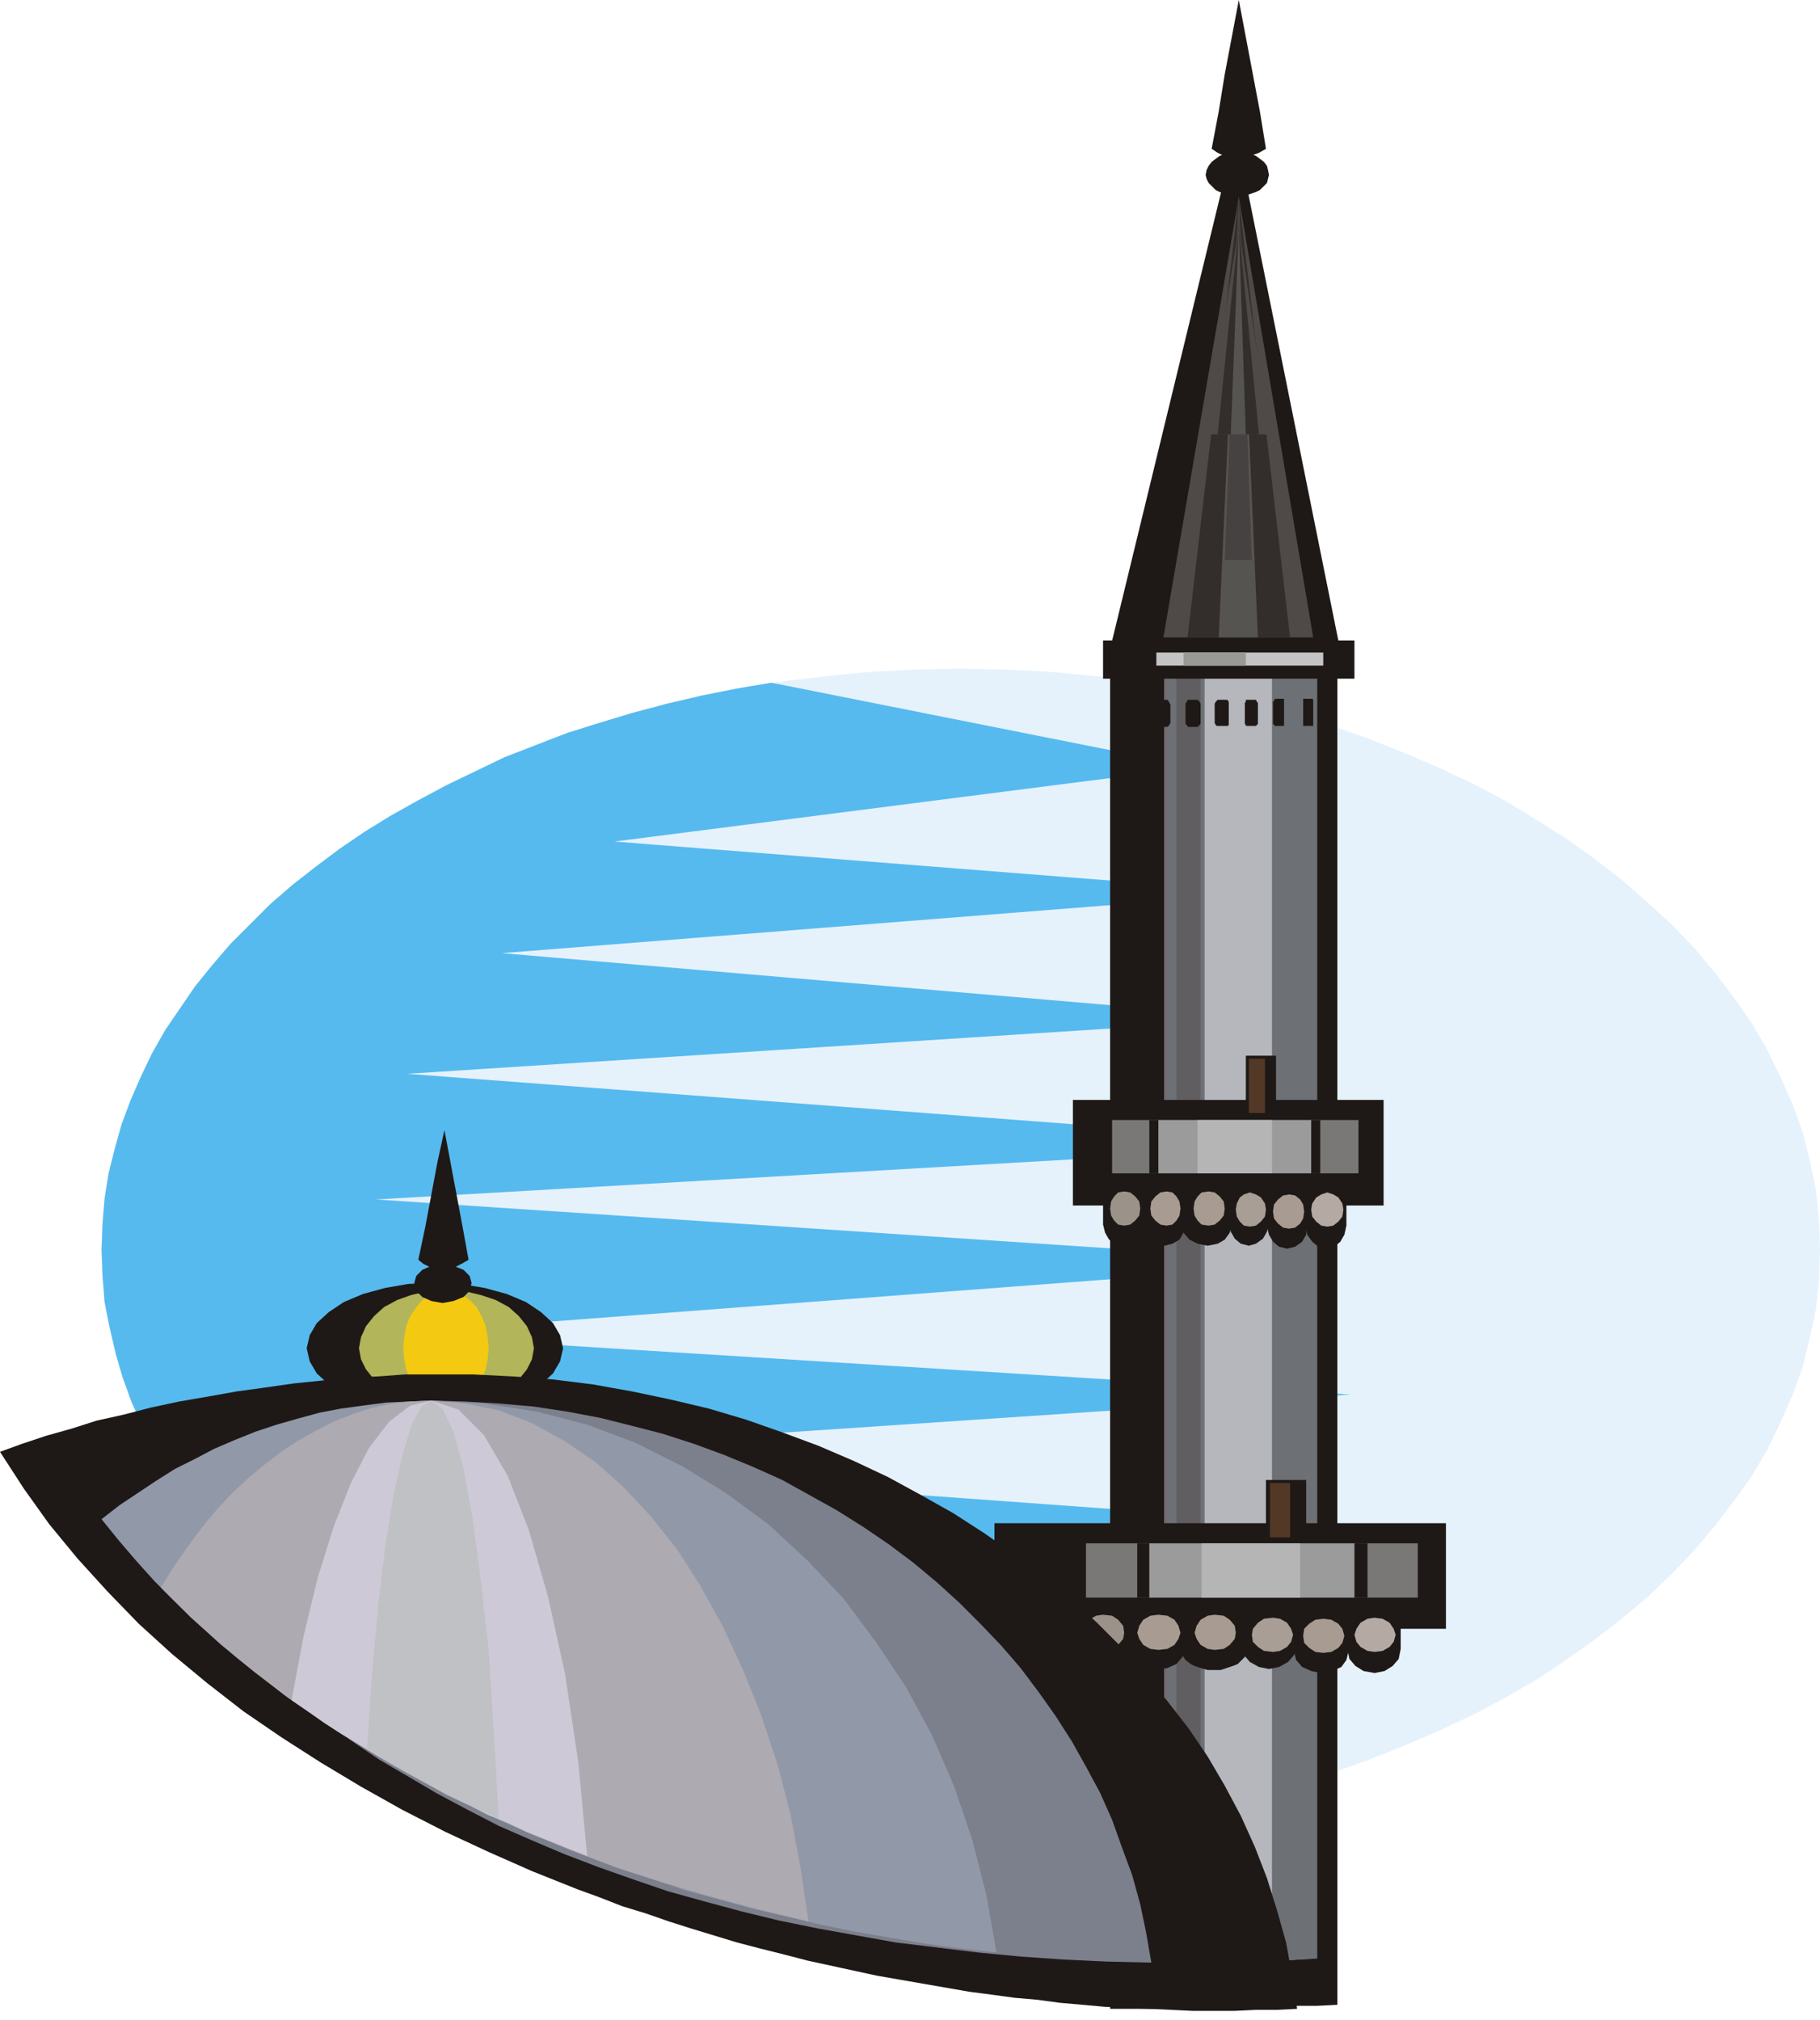 <svg xmlns="http://www.w3.org/2000/svg" fill-rule="evenodd" height="2.009in" preserveAspectRatio="none" stroke-linecap="round" viewBox="0 0 1810 2009" width="1.81in"><style>.pen1{stroke:none}.brush4{fill:#1e1916}.brush7{fill:#4f4947}.brush8{fill:#332d2b}.brush9{fill:#565451}.brush23{fill:#a89b91}</style><path class="pen1" style="fill:#e5f2fc" d="m955 665 44 1 43 2 43 4 42 5 41 6 40 8 40 9 39 11 38 11 37 13 35 14 35 15 34 16 32 17 31 19 30 19 28 20 27 21 25 22 24 22 23 24 20 24 19 25 18 26 15 26 13 27 12 27 10 28 7 28 6 29 3 29 1 30-1 30-3 29-6 28-7 29-10 28-12 27-13 27-15 26-18 25-19 25-20 24-23 24-24 23-25 21-27 21-28 20-30 20-31 18-32 17-34 16-35 15-35 14-37 13-38 11-39 11-40 9-40 8-41 6-42 5-43 4-43 2-44 1-44-1-43-2-42-4-42-5-42-6-40-8-40-9-38-11-38-11-37-13-36-14-34-15-34-16-32-17-31-18-30-20-28-20-27-21-26-21-23-23-23-24-20-24-19-25-18-25-15-26-13-27-12-27-10-28-7-29-6-28-3-29-1-30 1-30 3-29 6-29 7-28 10-28 12-27 13-27 15-26 18-26 19-25 20-24 23-24 23-22 26-22 27-21 28-20 30-19 31-19 32-17 34-16 34-15 36-14 37-13 38-11 38-11 40-9 40-8 42-6 42-5 42-4 43-2 44-1z"/><path class="pen1" style="fill:#56baef" d="m767 679 422 84-578 74 648 51-760 60 760 65-854 55 924 70-955 55 946 63-938 71 961 60-938 63 854 62-740 60 740 65-641 55 556 70-380 48-37-5-36-7-35-7-35-9-34-9-33-11-32-11-32-12-31-13-30-14-29-15-28-15-27-17-26-17-25-18-24-18-23-19-21-20-20-20-19-21-18-22-16-22-15-22-14-24-12-23-11-24-9-25-7-24-6-26-5-25-2-26-1-26 1-26 2-25 4-25 6-24 7-25 9-24 10-23 11-23 13-23 15-22 15-22 17-21 18-21 20-20 20-20 22-19 23-18 24-18 25-17 26-16 27-15 28-15 29-14 29-14 31-12 31-12 32-10 33-10 34-9 34-8 35-7 35-6z"/><path class="pen1 brush4" d="m432 1276 26 1 24 4 22 6 19 8 15 10 12 11 7 12 3 13-3 13-7 12-12 11-15 10-19 8-22 6-24 4-26 1-26-1-23-4-22-6-19-8-15-10-12-11-7-12-3-13 3-13 7-12 12-11 15-10 19-8 22-6 23-4 26-1z"/><path class="pen1" style="fill:#b2b559" d="m443 1283 18 1 17 4 15 5 13 7 10 9 8 10 5 11 2 11-2 11-5 10-8 10-10 8-13 7-15 5-17 4-18 1-17-1-17-4-14-5-13-7-10-8-8-10-5-10-2-11 2-11 5-11 8-10 10-9 13-7 14-5 17-4 17-1z"/><path class="pen1" style="fill:#f4c911" d="m443 1283 9 1 8 4 7 5 7 7 5 9 4 10 2 11 1 11-1 11-2 10-4 10-5 8-7 7-7 5-8 4-9 1-8-1-8-4-7-5-6-7-6-8-4-10-2-10-1-11 1-11 2-11 4-10 6-9 6-7 7-5 8-4 8-1z"/><path class="pen1 brush4" d="m442 1124 6 32 6 32 6 32 6 33-7 4-6 3-7 2-6 1-7-1-6-2-6-3-5-4 7-33 6-32 6-32 7-32z"/><path class="pen1 brush4" d="m440 1257 11 2 10 4 6 6 2 7-2 8-6 6-10 4-11 2-11-2-9-4-6-6-2-8 2-7 6-6 9-4 11-2zm789-1126 107 531h-236l129-531z"/><path class="pen1 brush7" d="m1232 196 74 438h-149l75-438z"/><path class="pen1 brush7" d="m1232 196 54 361h-109l55-361z"/><path class="pen1 brush8" d="m1232 196 51 438h-102l51-438z"/><path class="pen1 brush8" d="m1232 196 37 361h-74l37-361z"/><path class="pen1 brush9" d="m1232 196 19 438h-39l20-438z"/><path class="pen1" style="fill:#474242" d="m1232 196 13 361h-27l14-361z"/><path class="pen1 brush7" d="m1232 226 30 206h-63l33-206z"/><path class="pen1 brush8" d="m1232 226 20 206h-41l21-206z"/><path class="pen1 brush9" d="m1232 226 7 206h-15l8-206z"/><path class="pen1 brush4" d="M1104 664h226v1330l-20 1h-20l-19 1-20 1h-20l-20 1h-107V664z"/><path class="pen1" style="fill:#bab7c1" d="M1158 664h146v1284l-15 1-16 1-15 1h-16l-15 1h-69V664z"/><path class="pen1" style="fill:#72686d" d="M1158 664h23v1078h-23V664z"/><path class="pen1" style="fill:#6d7075" d="M1160 664h150v1284l-17 1-17 1-17 1h-18l-17 1h-64V664z"/><path class="pen1" style="fill:#605e60" d="M1170 664h24v1078h-24V664z"/><path class="pen1" style="fill:#b5b7bc" d="M1198 664h67v1287h-33l-9 1h-25V664z"/><path class="pen1 brush4" d="M1067 1094h309v105h-309v-105zm-78 421h449v105H989v-105z"/><path class="pen1" d="M1106 1114h245v53h-245v-53zm-26 421h330v54h-330v-54z" style="fill:#7a7777"/><path class="pen1 brush4" d="M1143 1114h170v53h-170v-53zm-12 421h229v54h-229v-54z"/><path class="pen1" d="M1152 1114h152v53h-152v-53zm-9 421h204v54h-204v-54z" style="fill:#9b9b9b"/><path class="pen1" d="M1191 1114h74v53h-74v-53zm4 421h98v54h-98v-54z" style="fill:#b5b5b5"/><path class="pen1 brush4" d="M1239 1050h30v54h-30v-54zm20 422h40v53h-40v-53z"/><path class="pen1" d="M1242 1053h16v54h-16v-54zm21 422h20v54h-20v-54z" style="fill:#543826"/><path class="pen1 brush4" d="M1151 696h10l1 1 1 2 1 2v18l-1 2-1 1-1 1h-10v-2l-1-2v-18l1-2v-3zm30 0h10l1 1 1 1 1 2v20l-1 1-1 1-1 1h-10v-1l-1-1-1-1v-20l1-2 1-1v-1zm30 0h10v1l1 1v23l-1 1h-11l-1-1-1-2v-19l1-2 1-1 1-1zm28 0h10l1 2 1 1v21l-1 1-1 1h-10v-1l-1-1v-21l1-1v-2zm29-1h9v27h-9l-1-1-1-1v-22l1-1 1-2zm28 0h9l1 1v26h-10v-27zm-199-58h250v38h-250v-38z"/><path class="pen1" style="fill:#c4c4c4" d="M1150 649h166v13h-166v-13z"/><path class="pen1" style="fill:#999996" d="M1177 649h62v13h-62v-13z"/><path class="pen1 brush4" d="m1232 0 7 37 7 37 7 37 6 37-7 4-8 3-7 2-7 1-7-1-6-2-6-3-6-4 7-37 6-37 7-37 7-37z"/><path class="pen1 brush4" d="M1231 151h7l5 2 6 2 4 3 4 3 3 4 1 4 1 5-1 4-1 4-3 3-4 4-4 2-6 2-5 2h-13l-6-2-6-2-4-2-4-4-3-3-2-4-1-4 1-5 2-4 3-4 4-3 4-3 6-2 6-2h6zm-114 1018 8 2 6 5 4 7 2 9v26l-2 8-4 7-6 4-8 2-7-2-7-4-4-7-2-8v-26l2-9 4-7 7-5 7-2zm-20 423 10 2 9 4 6 7 2 8v27l-2 8-6 7-9 4-10 2-11-2-8-4-6-7-2-8v-27l2-8 6-7 8-4 11-2zm61-423 8 2 7 5 4 7 1 9v26l-1 8-4 7-7 4-8 2-8-2-6-4-4-7-2-8v-26l2-9 4-7 6-5 8-2zm-7 423 10 2 9 4 6 7 2 8v27l-2 8-6 7-9 4-10 2-10-2-9-4-6-7-2-8v-27l2-8 6-7 9-4 10-2z"/><path class="pen1 brush4" d="m1201 1169 10 2 7 5 5 7 2 9v26l-2 8-5 7-7 4-10 2-10-2-8-4-6-7-2-8v-26l2-9 6-7 8-5 10-2zm7 423h6l6 2 6 2 5 2 4 4 3 3 2 4 1 4v27l-1 4-2 4-3 3-4 4-5 2-6 2-6 2h-13l-7-2-6-2-4-2-5-4-2-3-2-4-1-4v-27l1-4 2-4 2-3 5-4 4-2 6-2 7-2h7z"/><path class="pen1 brush4" d="m1242 1168 7 2 7 5 4 7 2 9v25l-2 9-4 7-7 5-7 2-8-2-6-5-4-7-2-9v-25l2-9 4-7 6-5 8-2zm20 422 10 2 9 5 6 7 2 9v24l-2 9-6 7-9 5-10 2-10-2-9-5-6-7-2-9v-24l2-9 6-7 9-5 10-2z"/><path class="pen1 brush4" d="m1280 1172 8 2 7 5 4 7 1 9v25l-1 8-4 7-7 5-8 2-8-2-6-5-4-7-2-8v-25l2-9 4-7 6-5 8-2zm34 422 11 2 9 5 5 7 2 9v26l-2 8-5 7-9 4-11 2-10-2-9-4-6-7-2-8v-26l2-9 6-7 9-5 10-2z"/><path class="pen1 brush4" d="m1319 1172 8 2 6 4 4 7 2 8v26l-2 9-4 7-6 5-8 2-8-2-6-5-5-7-1-9v-26l1-8 5-7 6-4 8-2zm48 421 10 2 8 5 6 7 2 9v24l-2 10-6 7-8 5-10 2-11-2-8-5-6-7-2-10v-24l2-9 6-7 8-5 11-2z"/><path class="pen1" d="m1118 1185 6 1 5 4 4 5 1 7-1 7-4 5-5 4-6 1-6-1-4-4-3-5-1-7 1-7 3-5 4-4 6-1zm-21 421 9 1 6 4 5 6 1 7-1 6-5 6-6 4-9 1-7-1-7-4-4-6-2-6 2-7 4-6 7-4 7-1z" style="fill:#9b9389"/><path class="pen1 brush23" d="m1160 1185 6 1 4 4 3 5 1 7-1 7-3 5-4 4-6 1-6-1-5-4-4-5-1-7 1-7 4-5 5-4 6-1zm-8 421 9 1 7 4 4 6 2 7-2 6-4 6-7 4-9 1-8-1-7-4-4-6-2-6 2-7 4-6 7-4 8-1zm50-421 6 1 5 4 4 5 1 7-1 7-4 5-5 4-6 1-7-1-4-4-3-5-1-7 1-7 3-5 4-4 7-1zm6 421 9 1 6 4 5 6 1 7-1 6-5 6-6 4-9 1-7-1-7-4-4-6-2-6 2-7 4-6 7-4 7-1z"/><path class="pen1" d="m1243 1186 6 2 5 3 4 6 1 6-1 7-4 5-5 4-6 1-6-1-4-4-3-5-1-7 1-6 3-6 4-3 6-2zm23 423 7 1 7 4 4 6 2 6-2 7-4 5-7 4-7 1-9-1-6-4-5-5-1-7 1-6 5-6 6-4 9-1z" style="fill:#a89e96"/><path class="pen1 brush23" d="m1282 1188 6 1 5 4 3 5 1 7-1 7-3 5-5 4-6 1-6-1-5-4-4-5-1-7 1-7 4-5 5-4 6-1zm34 422 8 1 7 4 4 5 2 7-2 7-4 5-7 4-8 1-8-1-6-4-5-5-1-7 1-7 5-5 6-4 8-1z"/><path class="pen1" d="m1320 1186 6 2 5 3 4 6 1 6-1 7-4 5-5 4-6 1-6-1-5-4-4-5-1-7 1-6 4-6 5-3 6-2zm47 423 8 1 7 4 4 6 2 6-2 7-4 5-7 4-8 1-7-1-7-4-4-5-2-7 2-6 4-6 7-4 7-1z" style="fill:#b5aaa3"/><path class="pen1 brush4" d="M429 1367h41l40 2 40 3 40 5 39 7 38 8 38 9 37 11 37 13 35 13 35 15 34 16 33 18 32 18 31 20 30 21 28 22 28 22 26 24 25 25 23 26 22 27 21 27 19 28 17 29 16 30 14 31 12 31 10 32 9 32 6 33 5 33-20 1h-21l-21 1h-42l-21-1-22-1-22-1-22-1-22-2-23-2-22-3-23-2-22-3-23-3-23-4-23-4-23-4-23-4-23-5-23-5-23-5-23-6-24-6-23-6-23-7-23-7-22-7-23-8-23-7-23-9-22-8-45-18-43-19-43-20-43-22-41-23-40-24-39-25-38-26-36-28-35-29-33-30-31-32-30-33-28-34-25-35-24-37 22-8 24-8 25-7 25-8 27-6 27-7 28-6 29-5 28-5 29-4 28-4 29-3 28-3 27-1 27-2h26z"/><path class="pen1" style="fill:#7c7f8c" d="m429 1393 34 1 34 2 34 3 33 5 32 6 32 8 31 8 31 10 30 11 29 12 29 13 27 15 27 15 27 17 25 17 24 18 24 20 22 20 21 21 21 22 19 22 18 24 17 24 16 25 14 25 14 26 12 27 10 28 10 27 8 29 6 29 5 29-44-1-43-2-43-3-42-4-41-5-41-5-39-7-39-7-39-8-37-9-37-10-36-10-35-12-34-12-34-13-33-14-32-14-31-16-30-16-29-17-29-17-28-19-26-19-26-20-25-20-24-22-23-22-23-22-21-24-20-24-20-25-18-25 19-10 19-10 18-10 18-9 18-10 17-10 17-9 18-9 18-8 18-7 19-7 20-5 20-5 21-3 22-2 24-1z"/><path class="pen1" style="fill:#9199a8" d="m429 1393 53 3 52 8 50 13 48 18 46 23 44 27 42 31 39 36 36 38 32 43 30 45 26 48 22 51 18 53 14 55 10 57-36-4-36-5-35-6-35-6-34-7-34-8-34-8-33-9-33-9-32-11-32-10-31-12-30-12-30-12-30-13-29-14-28-14-28-15-27-15-26-16-25-16-25-17-25-17-23-18-23-18-22-19-21-19-20-19-20-20-18-20-18-21-17-21 18-14 18-12 18-12 19-12 20-10 19-10 21-9 20-8 21-7 21-6 22-6 21-4 22-3 23-3 22-1 23-1z"/><path class="pen1" style="fill:#adaab2" d="m429 1393 34 3 34 7 33 13 31 17 31 21 28 25 28 30 26 33 23 36 22 40 20 43 18 45 16 48 13 50 10 53 8 54-50-12-48-13-48-14-46-15-45-17-44-18-43-20-41-20-41-22-38-23-38-24-35-24-34-26-33-27-31-28-29-29 13-21 14-20 14-19 15-18 15-16 16-15 17-14 17-13 17-11 18-10 18-9 18-7 19-6 19-4 19-2 20-1z"/><path class="pen1" style="fill:#cec9d6" d="m429 1393 27 9 25 25 24 41 21 54 19 66 17 77 13 87 9 94-20-8-20-8-20-8-19-9-20-8-19-10-18-9-19-10-18-10-18-10-18-10-18-11-17-10-17-11-17-12-16-11 12-64 14-58 16-51 17-43 18-35 20-26 21-16 21-5z"/><path class="pen1" style="fill:#bfc1c4" d="m429 1393 11 8 11 23 10 37 9 49 8 61 8 70 5 80 5 88-17-8-18-8-17-8-16-9-16-9-16-9-16-9-15-10 5-74 6-67 7-59 8-50 9-41 9-30 10-19 10-6z"/></svg>
